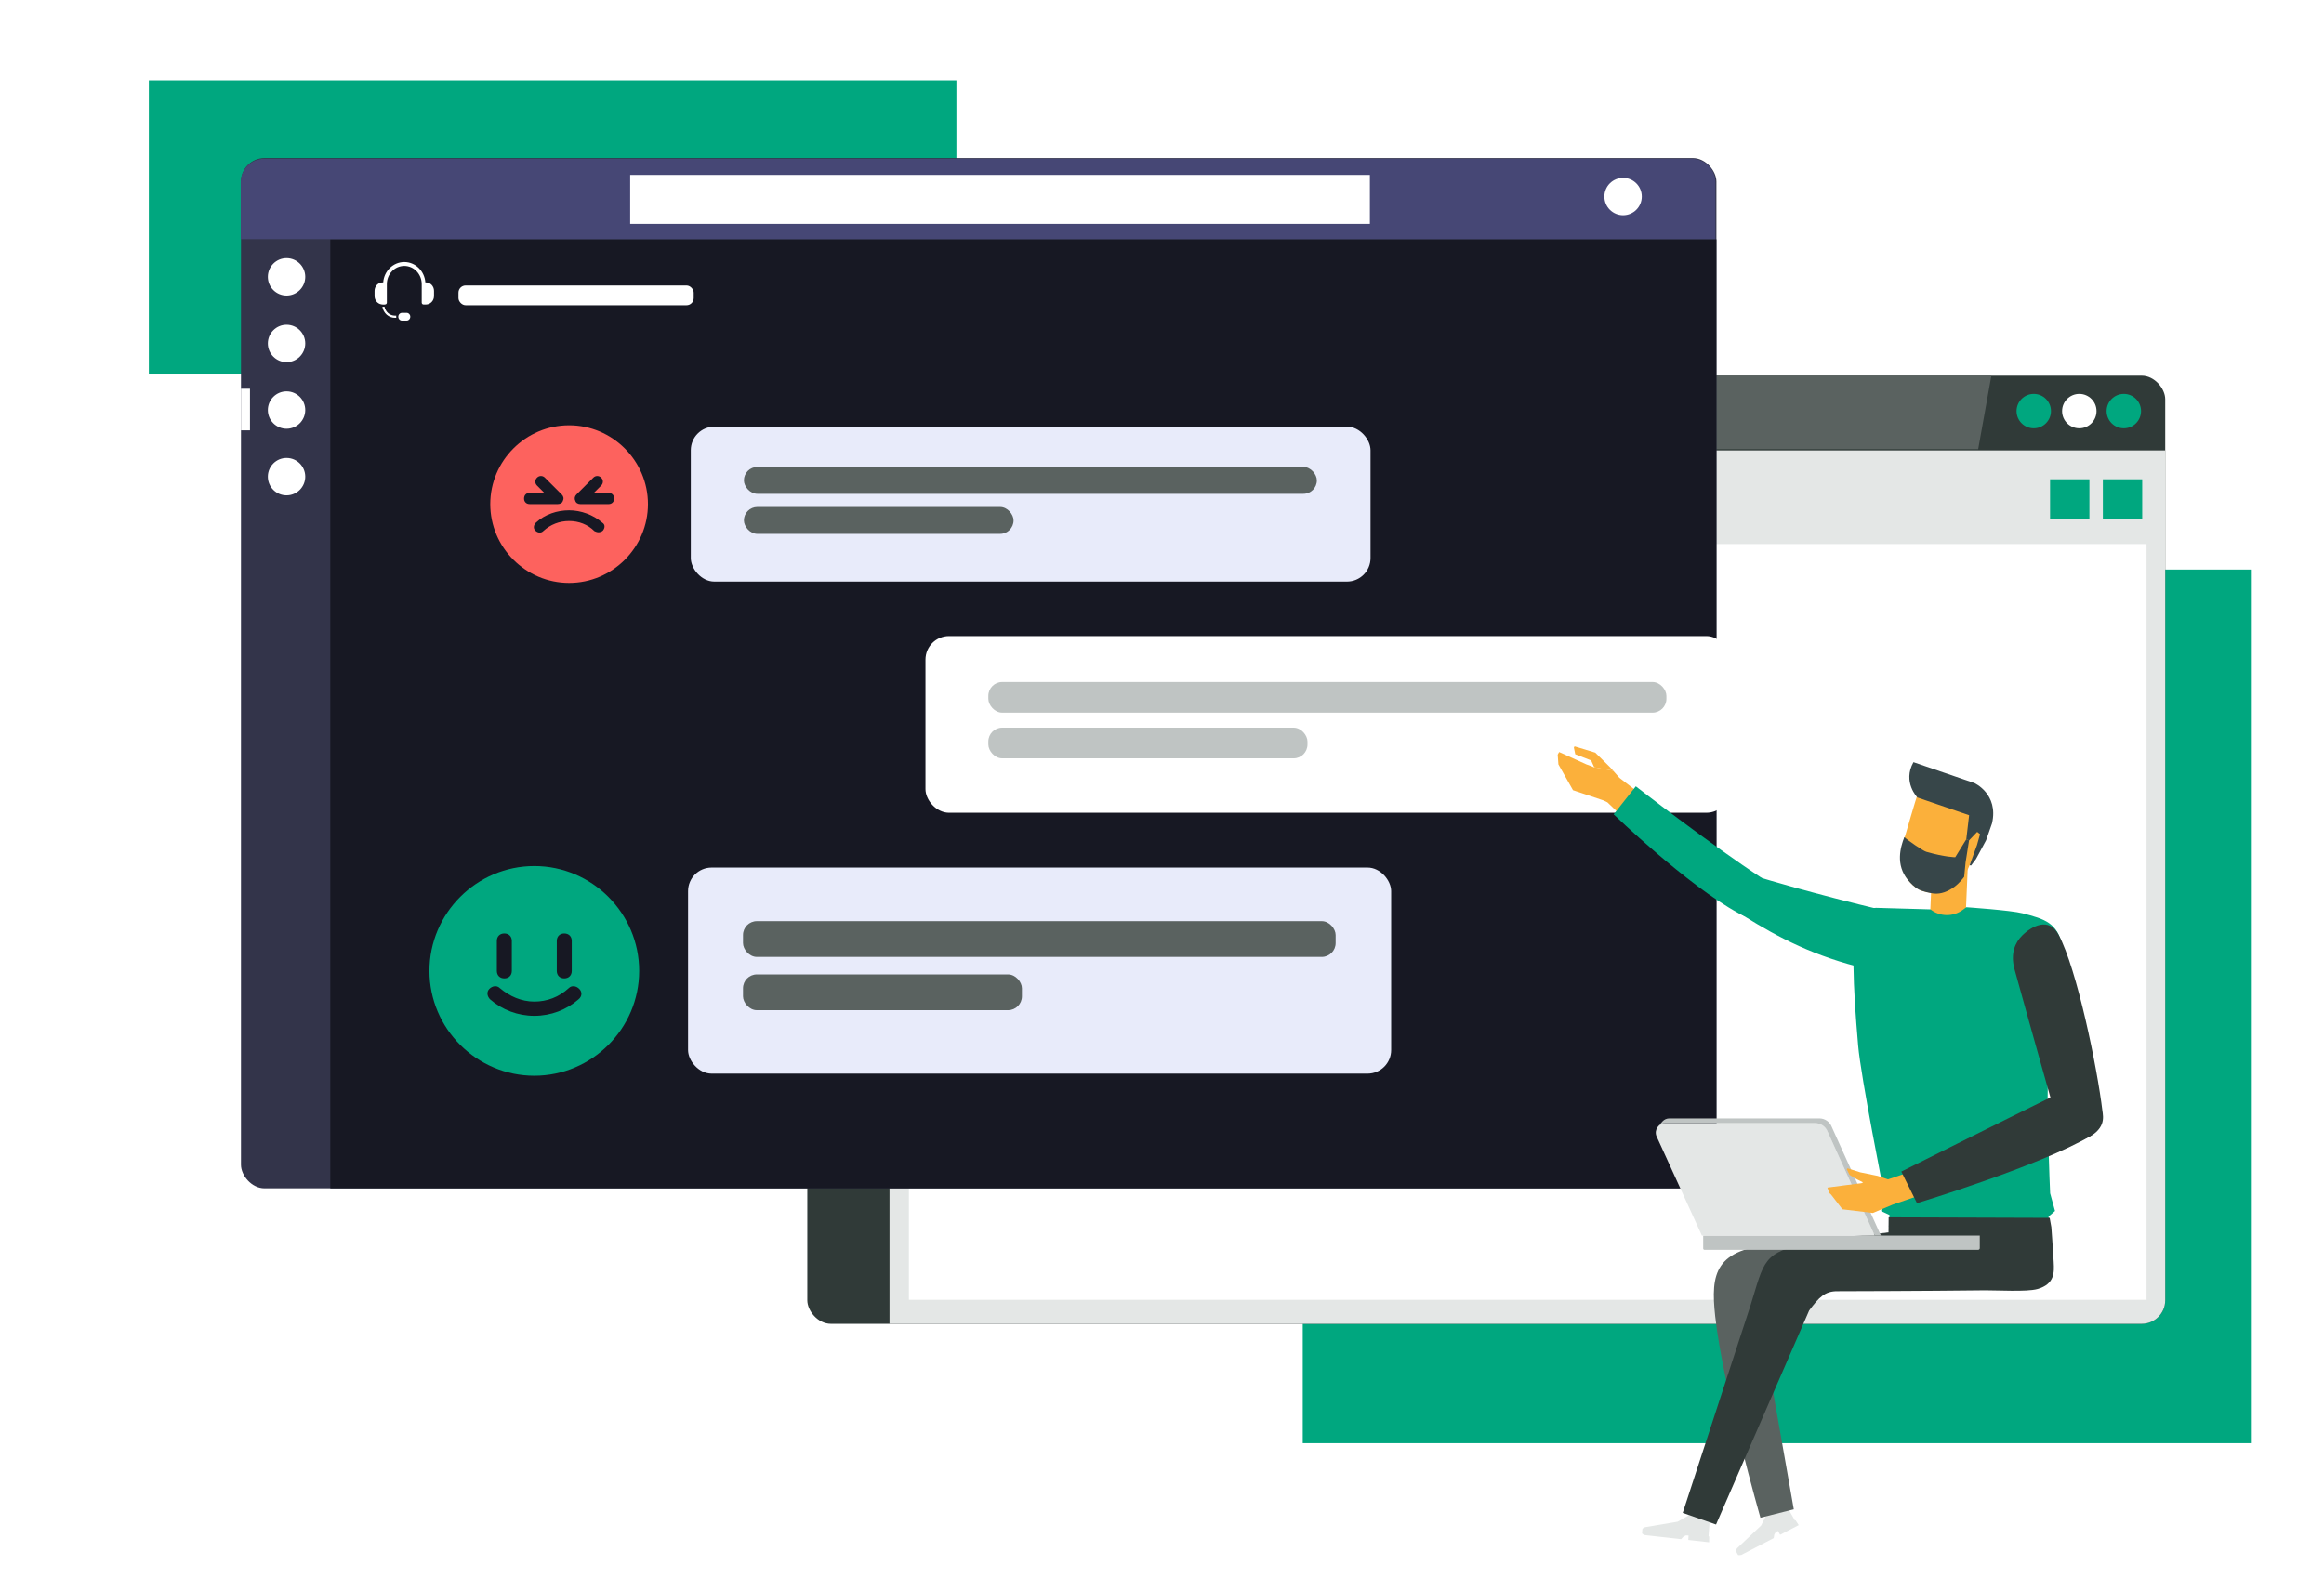 <?xml version="1.0" encoding="UTF-8"?><svg id="Ebene_1" xmlns="http://www.w3.org/2000/svg" xmlns:xlink="http://www.w3.org/1999/xlink" viewBox="0 0 1577 1080"><defs><style>.cls-1{filter:url(#drop-shadow-10);}.cls-2{filter:url(#drop-shadow-14);}.cls-3{fill:#fd625e;}.cls-3,.cls-4,.cls-5,.cls-6,.cls-7,.cls-8,.cls-9,.cls-10,.cls-11,.cls-12,.cls-13,.cls-14,.cls-15,.cls-16{stroke-width:0px;}.cls-4{fill:#33344a;}.cls-17{filter:url(#drop-shadow-15);}.cls-5{fill:#303a38;}.cls-6{fill:#464775;}.cls-7{fill:#e8ebfa;}.cls-8{fill:#e4e7e6;}.cls-9,.cls-12{fill:#fff;}.cls-10{fill:#bfc4c3;}.cls-11{fill:#171823;}.cls-12{fill-rule:evenodd;}.cls-13{fill:#374649;}.cls-14{fill:#5a6260;}.cls-18{filter:url(#drop-shadow-16);}.cls-19{filter:url(#drop-shadow-13);}.cls-15{fill:#00a77f;}.cls-16{fill:#fbb03b;}</style><filter id="drop-shadow-10" filterUnits="userSpaceOnUse"><feOffset dx="7" dy="7"/><feGaussianBlur result="blur" stdDeviation="12"/><feFlood flood-color="#000" flood-opacity=".5"/><feComposite in2="blur" operator="in"/><feComposite in="SourceGraphic"/></filter><filter id="drop-shadow-13" filterUnits="userSpaceOnUse"><feOffset dx="7" dy="7"/><feGaussianBlur result="blur-2" stdDeviation="12"/><feFlood flood-color="#000" flood-opacity=".5"/><feComposite in2="blur-2" operator="in"/><feComposite in="SourceGraphic"/></filter><filter id="drop-shadow-14" filterUnits="userSpaceOnUse"><feOffset dx="7" dy="7"/><feGaussianBlur result="blur-3" stdDeviation="12"/><feFlood flood-color="#000" flood-opacity=".5"/><feComposite in2="blur-3" operator="in"/><feComposite in="SourceGraphic"/></filter><filter id="drop-shadow-15" filterUnits="userSpaceOnUse"><feOffset dx="7" dy="7"/><feGaussianBlur result="blur-4" stdDeviation="12"/><feFlood flood-color="#000" flood-opacity=".5"/><feComposite in2="blur-4" operator="in"/><feComposite in="SourceGraphic"/></filter><filter id="drop-shadow-16" filterUnits="userSpaceOnUse"><feOffset dx="7" dy="7"/><feGaussianBlur result="blur-5" stdDeviation="12"/><feFlood flood-color="#000" flood-opacity=".5"/><feComposite in2="blur-5" operator="in"/><feComposite in="SourceGraphic"/></filter></defs><rect class="cls-15" x="275.5" y="-119.91" width="199" height="548" transform="translate(529.09 -220.91) rotate(90)"/><rect class="cls-15" x="909.5" y="361.09" width="593" height="644" transform="translate(1889.09 -522.91) rotate(90)"/><g class="cls-1"><rect class="cls-5" x="540.82" y="248.01" width="921.44" height="643.58" rx="16" ry="16"/><circle class="cls-15" cx="569.28" cy="276.51" r="17.92"/><circle class="cls-9" cx="569.28" cy="322.18" r="11.68"/><circle class="cls-9" cx="569.28" cy="363.8" r="11.68"/><circle class="cls-9" cx="569.28" cy="405.41" r="11.68"/><circle class="cls-9" cx="569.28" cy="447.02" r="11.68"/><polygon class="cls-14" points="1335.34 297.88 700.97 297.88 709.93 248.01 1344.29 248.01 1335.34 297.88"/><path class="cls-8" d="m596.6,298.74h865.65v576.85c0,8.83-7.17,16-16,16h-849.65V298.74h0Z"/><rect class="cls-9" x="609.75" y="362.28" width="839.83" height="512.99"/><circle class="cls-15" cx="1434.17" cy="272.04" r="11.68"/><circle class="cls-9" cx="1403.96" cy="272.04" r="11.68"/><circle class="cls-15" cx="1373.05" cy="272.04" r="11.68"/><rect class="cls-15" x="540.82" y="392.09" width="5.62" height="26"/><rect class="cls-15" x="1419.94" y="318.32" width="26.7" height="26.7"/><rect class="cls-15" x="1384.11" y="318.32" width="26.7" height="26.7"/><rect class="cls-14" x="676.65" y="330.63" width="53.27" height="16.69" rx="8.35" ry="8.35"/><rect class="cls-14" x="676.65" y="311.06" width="146.9" height="12.35" rx="6.17" ry="6.17"/><path class="cls-14" d="m661.25,328.69h-2.39l.4-.4c.44-.44.44-1.14,0-1.58-.44-.44-1.14-.44-1.58,0l-2.31,2.31c-.21.21-.33.5-.33.8,0,.29.12.58.33.78l2.31,2.31c.22.22.5.33.79.33s.57-.11.79-.33c.44-.44.44-1.14,0-1.58l-.4-.4h2.39c.91,0,1.65.74,1.65,1.65v8.98c0,.91-.74,1.65-1.65,1.65h-4.75v-.62c0-2-1.63-3.63-3.63-3.63h-18.5c-2,0-3.63,1.63-3.63,3.63v3.17c0,2,1.63,3.63,3.63,3.63h18.5c2,0,3.63-1.63,3.63-3.63v-.32h4.75c2.14,0,3.88-1.74,3.88-3.88v-8.98c0-2.14-1.74-3.88-3.88-3.88h0Zm-24.92,16.59c-.62,0-1.12-.5-1.12-1.12s.5-1.12,1.12-1.12,1.12.5,1.12,1.12-.5,1.12-1.12,1.12h0Zm14.58,0h-10.12c-.62,0-1.12-.5-1.12-1.12s.5-1.12,1.12-1.12h10.12c.62,0,1.12.5,1.12,1.12s-.5,1.12-1.12,1.12h0Zm0,0"/><path class="cls-14" d="m652.78,331.91v-3.17c0-2-1.63-3.63-3.63-3.63h-18.5c-2,0-3.63,1.63-3.63,3.63v3.17c0,2,1.63,3.63,3.63,3.63h18.5c2,0,3.63-1.63,3.63-3.63h0Zm-20.16-.47c-.62,0-1.12-.5-1.12-1.12s.5-1.12,1.12-1.12,1.12.5,1.12,1.12-.5,1.12-1.12,1.12h0Zm14.58,0h-10.12c-.62,0-1.12-.5-1.12-1.12s.5-1.12,1.12-1.12h10.12c.62,0,1.12.5,1.12,1.12s-.5,1.12-1.12,1.12h0Zm-12.82-9.75h18.5c2,0,3.63-1.63,3.63-3.63v-3.17c0-2-1.63-3.63-3.63-3.63h-18.5c-2,0-3.63,1.63-3.63,3.63v3.17c0,2,1.63,3.63,3.63,3.63h0Zm6.42-6.32h10.12c.62,0,1.12.5,1.12,1.12s-.5,1.12-1.12,1.12h-10.12c-.62,0-1.12-.5-1.12-1.12s.5-1.12,1.12-1.12h0Zm-4.46,0c.62,0,1.12.5,1.12,1.12s-.5,1.12-1.12,1.12-1.12-.5-1.12-1.12.5-1.12,1.12-1.12h0Zm0,0"/></g><g class="cls-19"><rect class="cls-4" x="156.52" y="100.31" width="1001.19" height="699.29" rx="16" ry="16"/><circle class="cls-9" cx="187.45" cy="180.9" r="12.69"/><circle class="cls-9" cx="187.45" cy="226.11" r="12.69"/><circle class="cls-9" cx="187.45" cy="271.33" r="12.69"/><circle class="cls-9" cx="187.45" cy="316.54" r="12.69"/><path class="cls-11" d="m217.14,155.43h940.57v628.16c0,8.83-7.17,16-16,16H217.14V155.43h0Z"/><rect class="cls-11" x="231.42" y="224.47" width="912.52" height="557.39"/><rect class="cls-9" x="156.52" y="256.86" width="6.11" height="28.25"/><rect class="cls-9" x="304.11" y="186.77" width="159.62" height="13.42" rx="4.87" ry="4.87"/><path class="cls-6" d="m1157.02,155.33H156.35v-38.55c0-8.84,7.16-16,16-16h968.67c8.84,0,16,7.16,16,16v38.55Z"/><circle class="cls-9" cx="1094.38" cy="126.41" r="12.69"/><rect class="cls-9" x="420.62" y="111.73" width="501.94" height="33.23"/><path class="cls-12" d="m271.41,208c0-1.46-1.13-2.64-2.52-2.64h-3.09c-.67,0-1.31.28-1.79.77-.47.5-.74,1.17-.74,1.87,0,1.46,1.13,2.64,2.52,2.64h3.09c1.39,0,2.52-1.18,2.52-2.64h0Zm-18.93-6.81c.42.03.93.05,1.44.02.66,3.52,3.61,6.05,7.03,6.05h.96c-.09.49-.09.99,0,1.48h-.96c-4.21,0-7.81-3.2-8.48-7.56h0Zm-.72-1.58c-2.65-.47-4.59-2.87-4.59-5.68v-3.51c0-3.18,2.46-5.76,5.5-5.76h.37c.59-7.73,6.77-13.82,14.3-13.82s13.72,6.08,14.3,13.82h.37c3.04,0,5.5,2.58,5.5,5.76v3.51c0,3.18-2.46,5.76-5.5,5.76h-1.62c-.67,0-1.22-.57-1.22-1.28v-12.54c0-6.84-5.3-12.38-11.83-12.38s-11.83,5.54-11.83,12.38v12.54c0,.5-.27.93-.67,1.14-1.09.4-2.79.11-3.09.06h0Zm0,0"/></g><g class="cls-2"><rect class="cls-7" x="461.76" y="282.61" width="461.24" height="105.15" rx="16" ry="16"/><rect class="cls-14" x="497.8" y="309.94" width="388.77" height="18.25" rx="9.13" ry="9.13"/><rect class="cls-14" x="497.8" y="337.12" width="182.97" height="18.25" rx="9.13" ry="9.13"/><path class="cls-3" d="m379.18,281.68c-29.42,0-53.5,24.07-53.5,53.5s24.07,53.5,53.5,53.5,53.5-24.07,53.5-53.5-24.07-53.5-53.5-53.5Zm-30.57,49.68c0-2.29,1.53-3.82,3.82-3.82h9.94l-4.97-4.97c-1.53-1.53-1.53-3.82,0-5.35,1.53-1.53,3.82-1.53,5.35,0l11.46,11.46c1.15,1.15,1.53,2.67.76,4.2-.38,1.53-1.91,2.29-3.44,2.29h-19.11c-2.29,0-3.82-1.53-3.82-3.82Zm53.5,21.78c-.76.76-1.91,1.15-3.06,1.15-.76,0-1.91-.38-2.67-.76-4.59-4.59-10.7-6.88-17.2-6.88s-12.61,2.29-17.58,6.88c-1.53,1.53-3.82,1.15-5.35-.38-1.53-1.53-1.15-3.82.38-5.35,6.11-5.73,14.52-8.41,22.55-8.41s16.43,3.06,22.55,8.41c1.91,1.15,1.91,3.44.38,5.35h0Zm3.82-17.96h-19.11c-1.53,0-3.06-.76-3.44-2.29-.76-1.53-.38-3.06.76-4.2l11.46-11.46c1.53-1.53,3.82-1.53,5.35,0s1.53,3.82,0,5.35l-4.97,4.97h9.94c2.29,0,3.82,1.53,3.82,3.82s-1.53,3.82-3.82,3.82h0Z"/></g><g class="cls-17"><rect class="cls-7" x="459.9" y="581.88" width="477.1" height="139.87" rx="16" ry="16"/><rect class="cls-14" x="497.19" y="618.25" width="402.13" height="24.28" rx="9.41" ry="9.41"/><rect class="cls-14" x="497.19" y="654.4" width="189.26" height="24.28" rx="9.41" ry="9.41"/><path class="cls-15" d="m355.57,580.85c-39.14,0-71.16,32.02-71.16,71.16s32.02,71.16,71.16,71.16,71.16-32.02,71.16-71.16-32.02-71.16-71.16-71.16Zm15.25,50.83c0-3.05,2.03-5.08,5.08-5.08s5.08,2.03,5.08,5.08v20.33c0,3.05-2.03,5.08-5.08,5.08s-5.08-2.03-5.08-5.08v-20.33Zm-40.67,0c0-3.05,2.03-5.08,5.08-5.08s5.08,2.03,5.08,5.08v20.33c0,3.05-2.03,5.08-5.08,5.08s-5.08-2.03-5.08-5.08v-20.33Zm55.41,39.65c-8.13,7.12-18.81,11.18-29.99,11.18s-21.86-4.07-29.99-11.18c-2.03-2.03-2.54-5.08-.51-7.12s5.08-2.54,7.12-.51c6.61,5.59,14.74,9.15,23.38,9.15s16.77-3.05,23.38-9.15c2.03-2.03,5.08-1.52,7.12.51s2.03,5.08-.51,7.12Z"/></g><g class="cls-18"><rect class="cls-9" x="621" y="424.74" width="545.89" height="119.93" rx="16" ry="16"/><rect class="cls-10" x="663.66" y="455.92" width="460.12" height="20.82" rx="9.41" ry="9.41"/><rect class="cls-10" x="663.66" y="486.92" width="216.55" height="20.82" rx="9.41" ry="9.41"/></g><polygon class="cls-16" points="1076.51 518.86 1079.97 520.11 1081.88 520.96 1081.76 520.81 1094.67 523.17 1098.88 527.95 1134.35 555.39 1117.63 570.41 1090.74 544.6 1087.96 543.28 1067.39 536.37 1057.49 518.83 1057 512.23 1057.98 510.45 1076.51 518.86"/><polygon class="cls-16" points="1079.69 516.14 1068.92 511.96 1067.97 507.37 1068.47 506.61 1082.49 510.86 1092.77 521.01 1094.67 523.17 1081.76 520.81 1079.69 516.14"/><path class="cls-15" d="m1183.12,621.61c24.25,15.16,48.38,27.66,83.22,35.96,5.11,1.22,18.27-9.53,20.17-18.38,1.53-7.15,4.61-18.15-6.51-20.8-51.94-12.4-84.43-22.4-84.43-22.4-11.44-2.86-20.65,2.09-21.34,7.4-1.55,12.08,5.59,16.15,8.9,18.22Z"/><path class="cls-15" d="m1179.66,619.81c-35-19.07-84.68-67.06-84.68-67.06l15.03-19.02s50.32,39.3,86.71,63.02c8.54,5.57,6.53,19.34.62,22.87-4.36,2.61-7.5,5.74-17.67.2Z"/><rect class="cls-16" x="1303.07" y="596.41" width="38.61" height="24.13" transform="translate(657.44 1903.38) rotate(-87.53)"/><path class="cls-16" d="m1291.94,570.05c-5.43,14.49.19,29.99,12.55,34.62,12.36,4.63,26.78-3.36,32.2-17.85.77-2.05,11.76-28.01,12.1-30.06l-47.39-17.75c-1.09,1.77-8.7,29-9.46,31.05Z"/><path class="cls-13" d="m1351.76,558.74c4.54-19.85-12.03-27.24-12.03-27.24l-41.31-14.16c-7.61,13.45,2.69,23.98,2.69,23.98l35.08,12.02-1.92,16.35,1.88.74,5.51-5.77,1.95,1.56-2.09,7.4-5,13.68,1.01.19,3.33-4.43,6.87-12.75,4.04-11.56Z"/><path class="cls-13" d="m1292.25,568.2c1.66,1.78,12.56,9.32,14.86,9.98,12.77,3.67,19.67,3.68,19.67,3.68l7.49-12.18,1.88.74-2.37,15.02-.95,9.73s-2.93,4.04-6.59,6.74c-4.4,3.25-9.1,5.06-13.92,4.61-2.56-.24-7.78-1.5-9.98-2.59-3.3-1.62-6.11-4.72-7.68-6.62-8.5-10.32-5.12-22.2-2.42-29.11Z"/><path class="cls-15" d="m1390.13,724.96c-1.98,18.25,1.04,85,1.04,85l3.3,12.01-4.39,3.82.97,8.64-109.32-1.76.45-7.96-5.73-2.68,2.21-11.15s-16.05-80.37-17.78-101.24c-1.78-21.4-2.9-34.76-3.25-57.35-.24-15.88-7.29-34.08,15.35-36.08l36.97,1.05h0c6.41,5.06,15.42,5.19,21.97.31l2.38-1.77s30.19,2.05,38.19,4.13c15.06,3.91,23.93,6.44,26.98,22.77,4.08,21.85-6.5,56.11-9.33,82.24Z"/><path class="cls-8" d="m1145.23,1042.24l.59.07-.2,2.97,14.13,1.58.05-3.95-.46-.06.02-.04,1.06-14.43-14.16-1.58-.52,1.86-7.32,4.21-22.11,3.73s-1.77.55-1.84,1.47l-.13,1.7-.08,1.03s.21.48,1.9,1.18l24.57,2.76,1.71-1.81,1.55-.75,1.26.07Z"/><path class="cls-8" d="m1205.93,1039.45l.53-.27,1.49,2.58,12.62-6.55-2.16-3.31-.42.21v-.04s-7.16-12.57-7.16-12.57l-12.64,6.57.6,1.83-3.74,7.57-16.29,15.4s-1.17,1.44-.71,2.25l.84,1.48.51.9s.44.28,2.24-.08l21.94-11.39.41-2.46.87-1.48,1.09-.64Z"/><path class="cls-14" d="m1205.66,844.37l78.3-8.12,52.67-2.89,3.64,40.87-140.66,1.23c-5.03.1-6.78,8.78-5.59,17.31l23.2,131.71-22.65,5.72s-25.49-89.15-30.69-136.78c-3.19-29.23-.2-45.69,41.78-49.06Z"/><path class="cls-5" d="m1393.59,856.8c-.45-8.13-1.59-23.8-1.59-23.8l-1.15-6.34-109.27-.36-.09,10.43-53.61,7.15c-31.99,5.65-30.79,12.69-39.96,41.99l-46.07,141.02,22.61,7.91,63.19-145.28c6.65-8.89,10.63-13.1,19.08-13.06,0,0,61.21-.13,97.35-.6,11.42-.15,31.08,1.15,38.4-.88,11.91-3.31,11.47-11.57,11.1-18.18Z"/><path class="cls-10" d="m1156.85,838.68h185.67c.49,0,.89.4.89.89v8.76h-187.68v-8.53c0-.62.5-1.12,1.12-1.12Z" transform="translate(2499.15 1687.02) rotate(180)"/><path class="cls-8" d="m1154.85,838.68h117.29s-31.92-70.44-31.92-70.44c-1.31-3.54-4.69-5.88-8.46-5.88h-101.71c-4.51,0-7.63,4.5-6.06,8.72l30.87,67.6Z"/><path class="cls-10" d="m1231.75,762.36h-101.71c-2.06,0-3.75,1.01-4.92,2.43l-.15.02,3.09-3.57.17-.17c1.16-1.22,2.74-1.94,4.62-1.94h101.71c3.77,0,7.15,2.35,8.46,5.88l33.32,73.67h-4.21s-31.92-70.44-31.92-70.44c-1.31-3.54-4.69-5.88-8.46-5.88Z"/><path class="cls-5" d="m1426.65,754.06c-3.54-29.56-17.23-96.14-29.72-119.56-6.61-12.4-18.48-5.78-24.86.63-4.47,4.49-8.09,11.86-5.05,22.88,11.69,42.37,28.11,100.25,28.11,100.25,4.11,11.05,14,16.92,18.97,14.93,15.36-6.13,13.02-15.27,12.55-19.14Z"/><polygon class="cls-16" points="1250.22 820.84 1242.49 810.81 1241.34 809.81 1240.01 806.1 1252.88 804.41 1263.07 803.14 1264.26 802.6 1259.94 800.4 1255.04 797.45 1253.16 793.66 1253.68 793 1262.24 795.7 1274.19 798.15 1281.15 800.51 1308.89 791.15 1317.06 806.43 1284.26 817.7 1270.86 823.32 1250.22 820.84"/><path class="cls-5" d="m1418.74,770.97c-34.28,20.35-117.93,45.71-117.93,45.71l-10.64-21.45s67.33-33.68,106.31-52.84c9.15-4.5,21.32,3.12,25.58,10.77,2.47,4.44,6.64,11.89-3.32,17.81Z"/></svg>